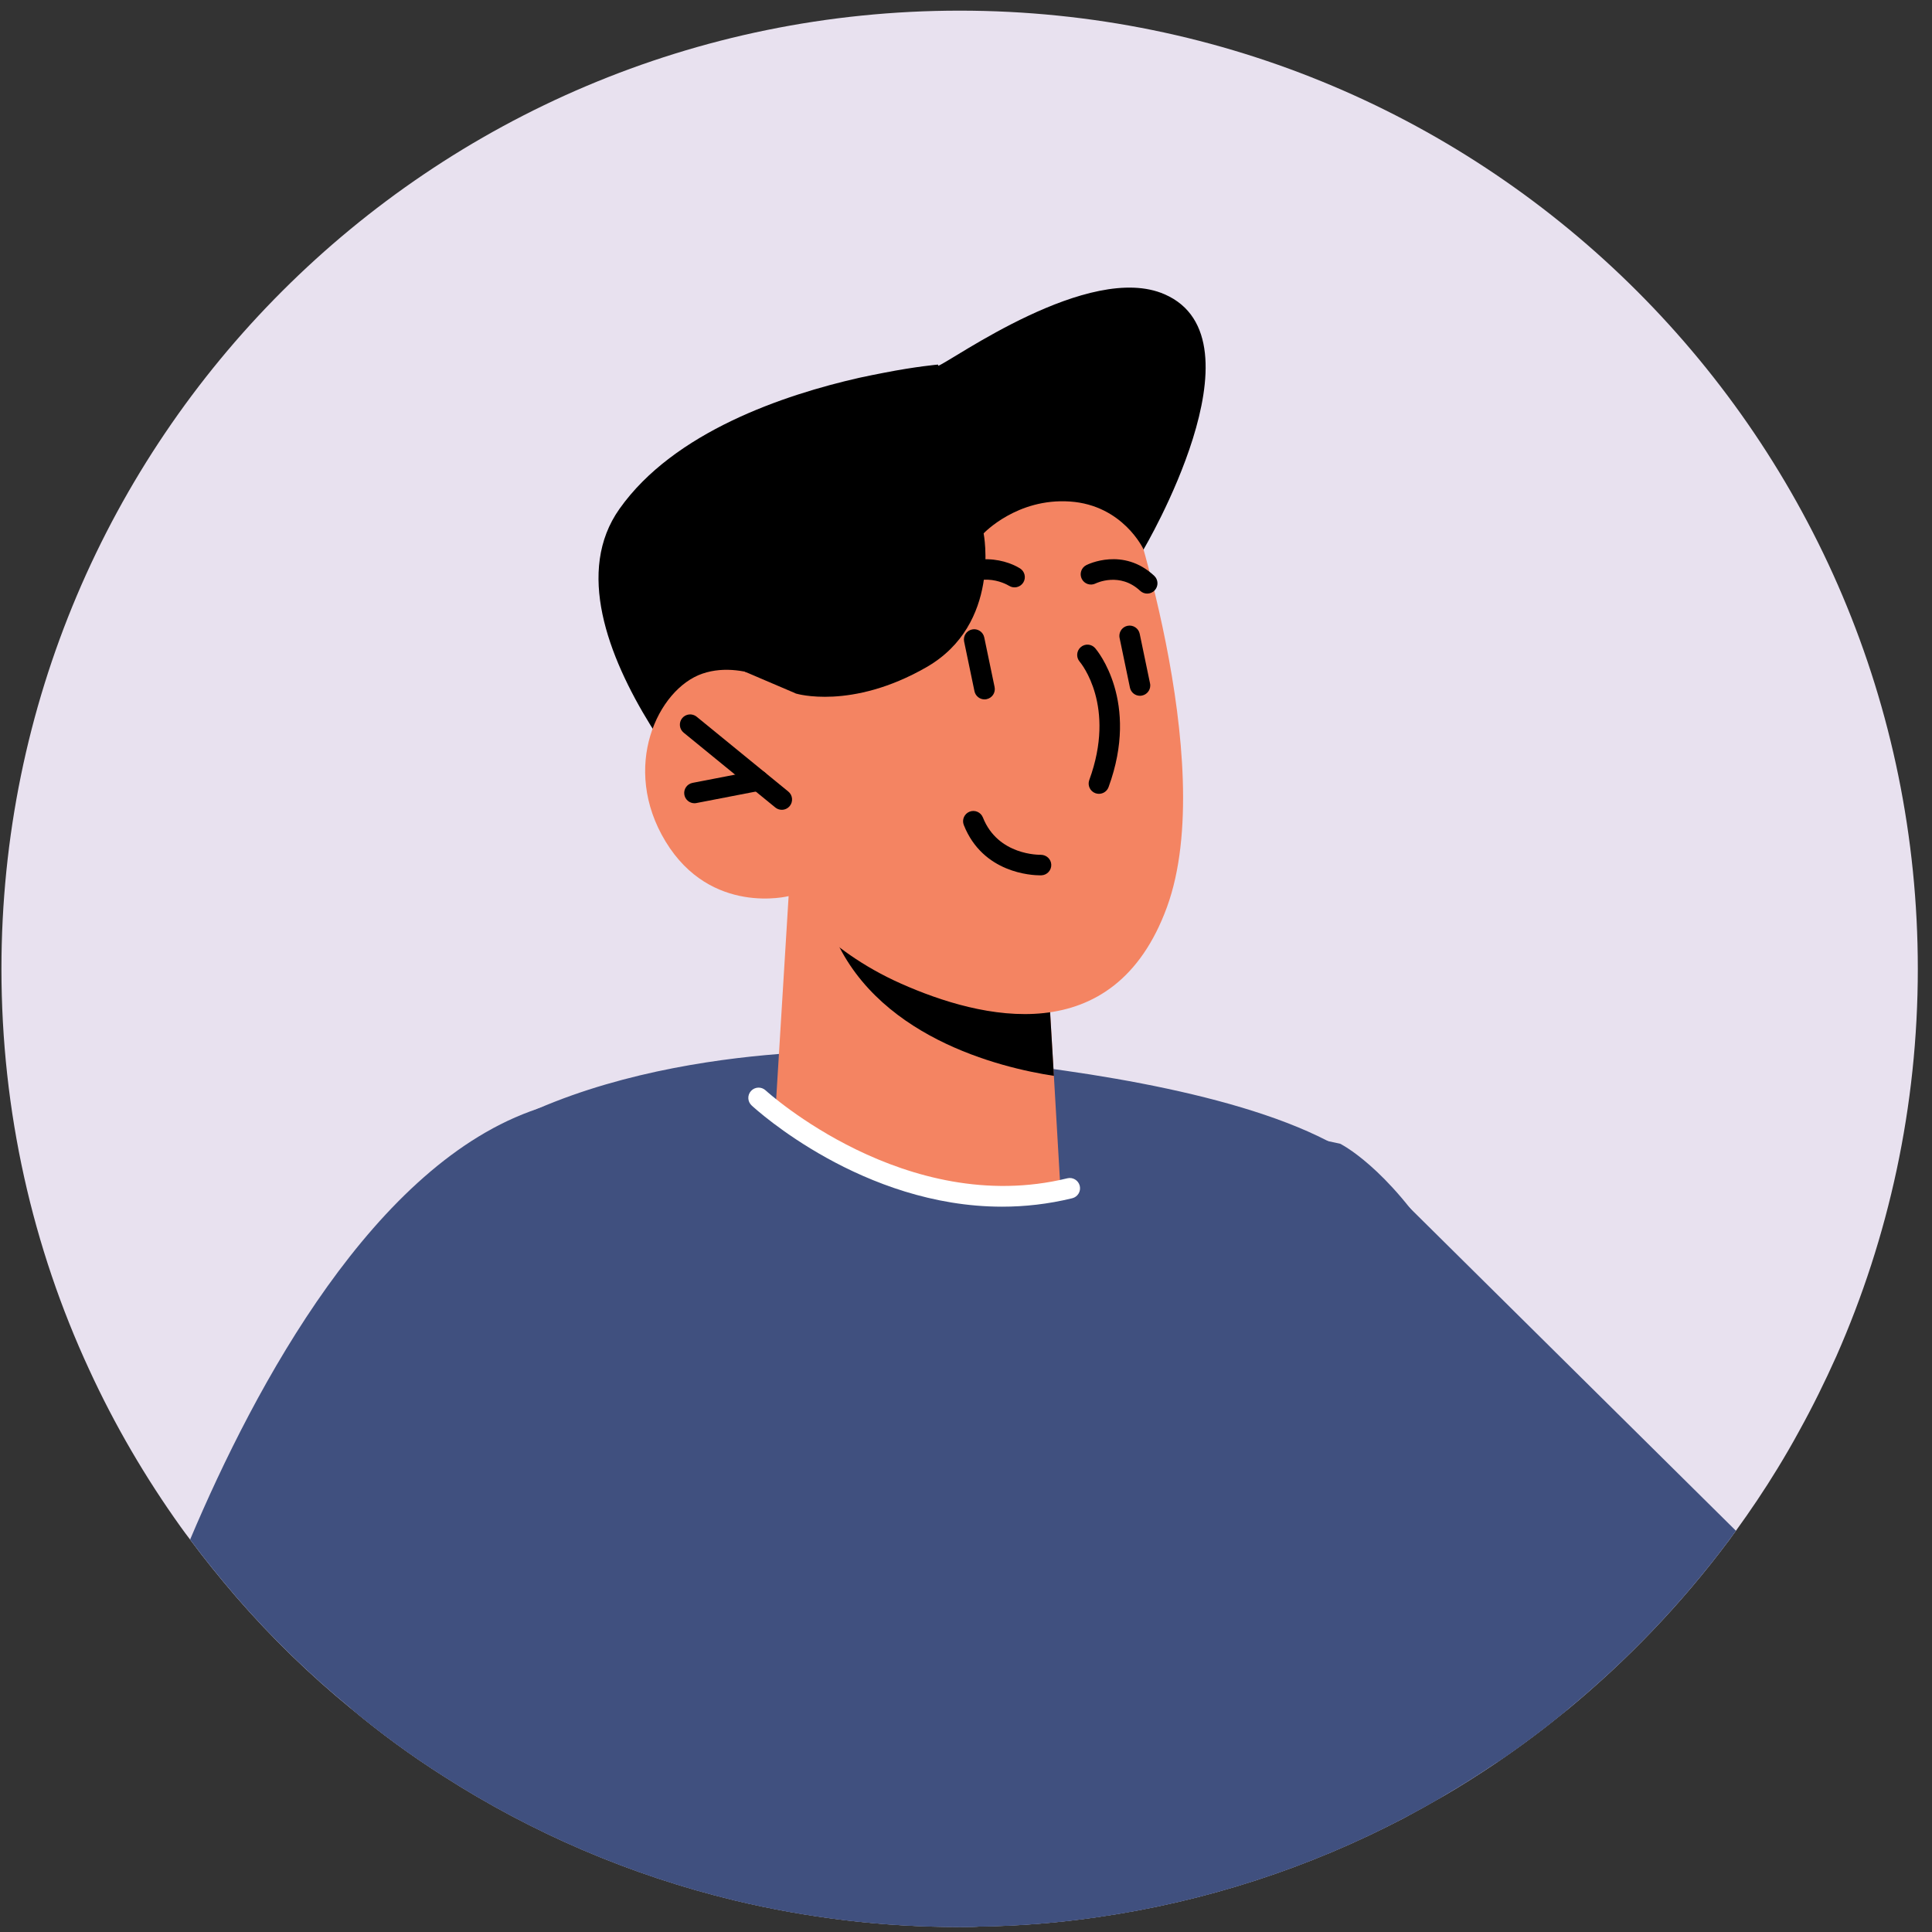 <svg width="94" height="94" viewBox="0 0 94 94" fill="none" xmlns="http://www.w3.org/2000/svg">
<rect x="0" y="0" width="94" height="94" fill="#333333" stroke="none"/>
<path d="M93.31 47.138C93.31 53.838 91.89 60.218 89.35 65.978C88.79 67.228 88.19 68.448 87.53 69.638C87.2 70.248 86.85 70.848 86.49 71.438C85.85 72.488 85.17 73.498 84.46 74.478C84.34 74.638 84.23 74.798 84.12 74.948C84.11 74.968 84.1 74.978 84.08 74.998C81.8 78.048 79.15 80.808 76.21 83.228C75.12 84.118 73.99 84.968 72.82 85.758C71.96 86.338 71.08 86.898 70.18 87.418C69.56 87.778 68.93 88.128 68.29 88.468C63.7 90.868 58.67 92.528 53.33 93.288C51.46 93.558 49.56 93.708 47.62 93.738C47.31 93.758 47 93.758 46.69 93.758C42.93 93.758 39.26 93.308 35.76 92.468C30.65 91.238 25.86 89.168 21.56 86.408C20 85.418 18.51 84.328 17.09 83.138C15.08 81.498 13.21 79.678 11.5 77.708C10.72 76.798 9.96 75.868 9.25 74.908C9.09 74.698 8.94 74.498 8.79 74.288C7.08 71.898 5.58 69.338 4.34 66.638C1.59 60.698 0.07 54.088 0.07 47.138C0.07 21.388 20.94 0.518 46.69 0.518C72.44 0.518 93.31 21.388 93.31 47.138Z" fill="#E8E1EF"/>
<path d="M76.21 83.226C75.12 84.116 73.99 84.966 72.82 85.756C71.96 86.336 71.08 86.896 70.18 87.416C65.1 90.386 59.41 92.416 53.33 93.286C51.46 93.556 49.56 93.706 47.62 93.736C47.31 93.756 47 93.756 46.69 93.756C42.93 93.756 39.26 93.306 35.76 92.466C30.65 91.236 25.86 89.166 21.56 86.406C20 85.416 18.51 84.326 17.09 83.136C15.08 81.496 13.21 79.676 11.5 77.706C10.72 76.796 9.96 75.866 9.25 74.906C12.43 67.376 18.24 56.586 26.16 53.946C38.63 49.786 65.2 55.646 65.2 55.646C65.2 55.646 74.3 60.066 76.21 83.226Z" fill="#40507F"/>
<path d="M70.18 87.416C65.1 90.386 59.41 92.416 53.33 93.286C51.46 93.556 49.56 93.706 47.62 93.736C47.31 93.756 47 93.756 46.69 93.756C42.93 93.756 39.26 93.306 35.76 92.466C30.65 91.236 25.86 89.166 21.56 86.406C20 85.416 18.51 84.326 17.09 83.136C17.17 70.946 18.09 59.806 21.04 57.146C22.52 55.806 24.29 54.756 26.16 53.946C30.49 52.076 35.33 51.446 38.51 51.236C40.62 51.096 41.99 51.146 41.99 51.146C41.99 51.146 44.82 51.256 48.62 51.676C49.67 51.806 50.73 51.936 51.84 52.096C58.31 53.026 65.89 54.836 67.85 58.256C69.54 61.196 70.08 74.366 70.18 87.416Z" fill="#40507F"/>
<path d="M55.641 26.728L36.371 41.318C36.371 41.318 25.871 30.778 30.141 24.758C32.791 21.008 38.151 19.208 41.821 18.378C42.241 18.288 42.631 18.208 43.001 18.138C44.581 17.828 45.641 17.738 45.641 17.738L45.651 17.798C46.321 17.548 53.001 12.718 56.661 14.318C61.69 16.508 55.641 26.728 55.641 26.728Z" fill="black"/>
<path d="M38.37 43.597L37.735 53.951C37.735 53.951 39.42 57.042 45.446 57.906C49.936 58.55 51.583 57.627 51.583 57.627L51.276 52.345L50.97 47.193L40.181 44.116L38.37 43.597Z" fill="#F48462"/>
<path d="M40.18 44.116C40.189 44.4 40.276 44.741 40.42 45.134C42.419 50.448 48.685 51.952 51.276 52.345L50.97 47.193L40.18 44.116Z" fill="black"/>
<path d="M54.726 23.735C54.726 23.735 59.363 37.05 56.779 44.131C54.194 51.212 47.689 49.566 43.851 47.863C40.014 46.161 38.369 43.6 38.369 43.6C38.369 43.6 34.588 44.566 32.387 40.949C30.186 37.333 32.006 33.514 34.18 32.774C36.354 32.034 38.739 33.746 38.739 33.746L37.066 29.851C37.064 29.852 46.779 11.461 54.726 23.735Z" fill="#F48462"/>
<path d="M38.037 39.4C37.926 39.4 37.813 39.363 37.721 39.287L33.262 35.646C33.048 35.472 33.017 35.156 33.191 34.942C33.368 34.728 33.682 34.698 33.895 34.871L38.354 38.512C38.568 38.686 38.599 39.002 38.425 39.216C38.325 39.337 38.182 39.4 38.037 39.4Z" fill="black"/>
<path d="M33.788 39.081C33.554 39.081 33.345 38.915 33.298 38.676C33.246 38.405 33.423 38.143 33.695 38.09L36.815 37.487C37.083 37.434 37.347 37.611 37.401 37.883C37.453 38.154 37.276 38.416 37.005 38.468L33.885 39.071C33.852 39.079 33.82 39.081 33.788 39.081Z" fill="black"/>
<path d="M45.757 29.306C45.64 29.306 45.523 29.265 45.428 29.182C45.22 29 45.199 28.685 45.381 28.477C46.933 26.701 48.837 27.163 49.627 27.654C49.861 27.8 49.933 28.109 49.787 28.343C49.639 28.577 49.333 28.648 49.099 28.504C48.935 28.405 47.483 27.593 46.132 29.135C46.034 29.248 45.896 29.306 45.757 29.306Z" fill="black"/>
<path d="M55.816 28.881C55.694 28.881 55.571 28.836 55.474 28.746C54.489 27.823 53.35 28.366 53.303 28.389C53.056 28.512 52.757 28.411 52.633 28.166C52.51 27.92 52.607 27.622 52.851 27.497C52.923 27.46 54.646 26.605 56.158 28.015C56.359 28.204 56.37 28.52 56.181 28.722C56.083 28.828 55.95 28.881 55.816 28.881Z" fill="black"/>
<path d="M53.468 38.623C53.411 38.623 53.353 38.613 53.296 38.593C53.036 38.498 52.903 38.211 52.998 37.951C54.314 34.358 52.602 32.276 52.528 32.189C52.35 31.979 52.375 31.664 52.584 31.485C52.793 31.305 53.106 31.328 53.286 31.537C53.376 31.641 55.463 34.125 53.937 38.294C53.863 38.498 53.672 38.623 53.468 38.623Z" fill="black"/>
<path d="M55.464 33.853C55.232 33.853 55.025 33.691 54.976 33.455L54.473 31.04C54.465 31.006 54.462 30.971 54.462 30.937C54.462 30.705 54.624 30.497 54.86 30.448C55.124 30.392 55.395 30.564 55.451 30.835L55.954 33.25C55.962 33.284 55.965 33.319 55.965 33.352C55.965 33.584 55.803 33.792 55.567 33.841C55.532 33.849 55.498 33.853 55.464 33.853Z" fill="black"/>
<path d="M47.9 34.028C47.669 34.028 47.461 33.866 47.412 33.63L46.909 31.216C46.852 30.945 47.026 30.681 47.297 30.625C47.562 30.568 47.832 30.742 47.888 31.012L48.391 33.426C48.448 33.697 48.274 33.961 48.003 34.017C47.969 34.025 47.935 34.028 47.9 34.028Z" fill="black"/>
<path d="M55.637 26.727C55.637 26.727 54.64 24.577 52.059 24.401C49.477 24.225 47.858 25.951 47.858 25.951C47.858 25.951 48.724 30.37 45.07 32.465C41.416 34.56 38.738 33.747 38.738 33.747L36.246 32.683L34.606 28.846L42.463 21.356L52.31 16.907L56.9 21.618L55.637 26.727Z" fill="black"/>
<path d="M50.611 42.589C50.208 42.589 47.823 42.487 46.893 40.141C46.791 39.884 46.917 39.594 47.173 39.492C47.429 39.39 47.72 39.516 47.822 39.773C48.56 41.636 50.592 41.588 50.632 41.589C50.917 41.589 51.139 41.801 51.149 42.071C51.158 42.347 50.942 42.578 50.666 42.588C50.659 42.588 50.641 42.589 50.611 42.589Z" fill="black"/>
<path d="M48.757 58.71C41.978 58.71 36.819 54.015 36.569 53.784C36.367 53.596 36.354 53.281 36.542 53.078C36.731 52.875 37.045 52.863 37.249 53.05C37.315 53.112 44.068 59.251 51.931 57.329C52.197 57.263 52.469 57.428 52.535 57.696C52.6 57.964 52.436 58.235 52.168 58.3C50.998 58.586 49.856 58.71 48.757 58.71Z" fill="white"/>
<path d="M84.46 74.478C84.33 74.658 84.21 74.828 84.08 74.998C81.8 78.048 79.15 80.808 76.21 83.228C75.13 84.108 74.01 84.958 72.85 85.738L64.17 82.038L67.279 57.471L84.46 74.478Z" fill="#40507F"/>
</svg>
